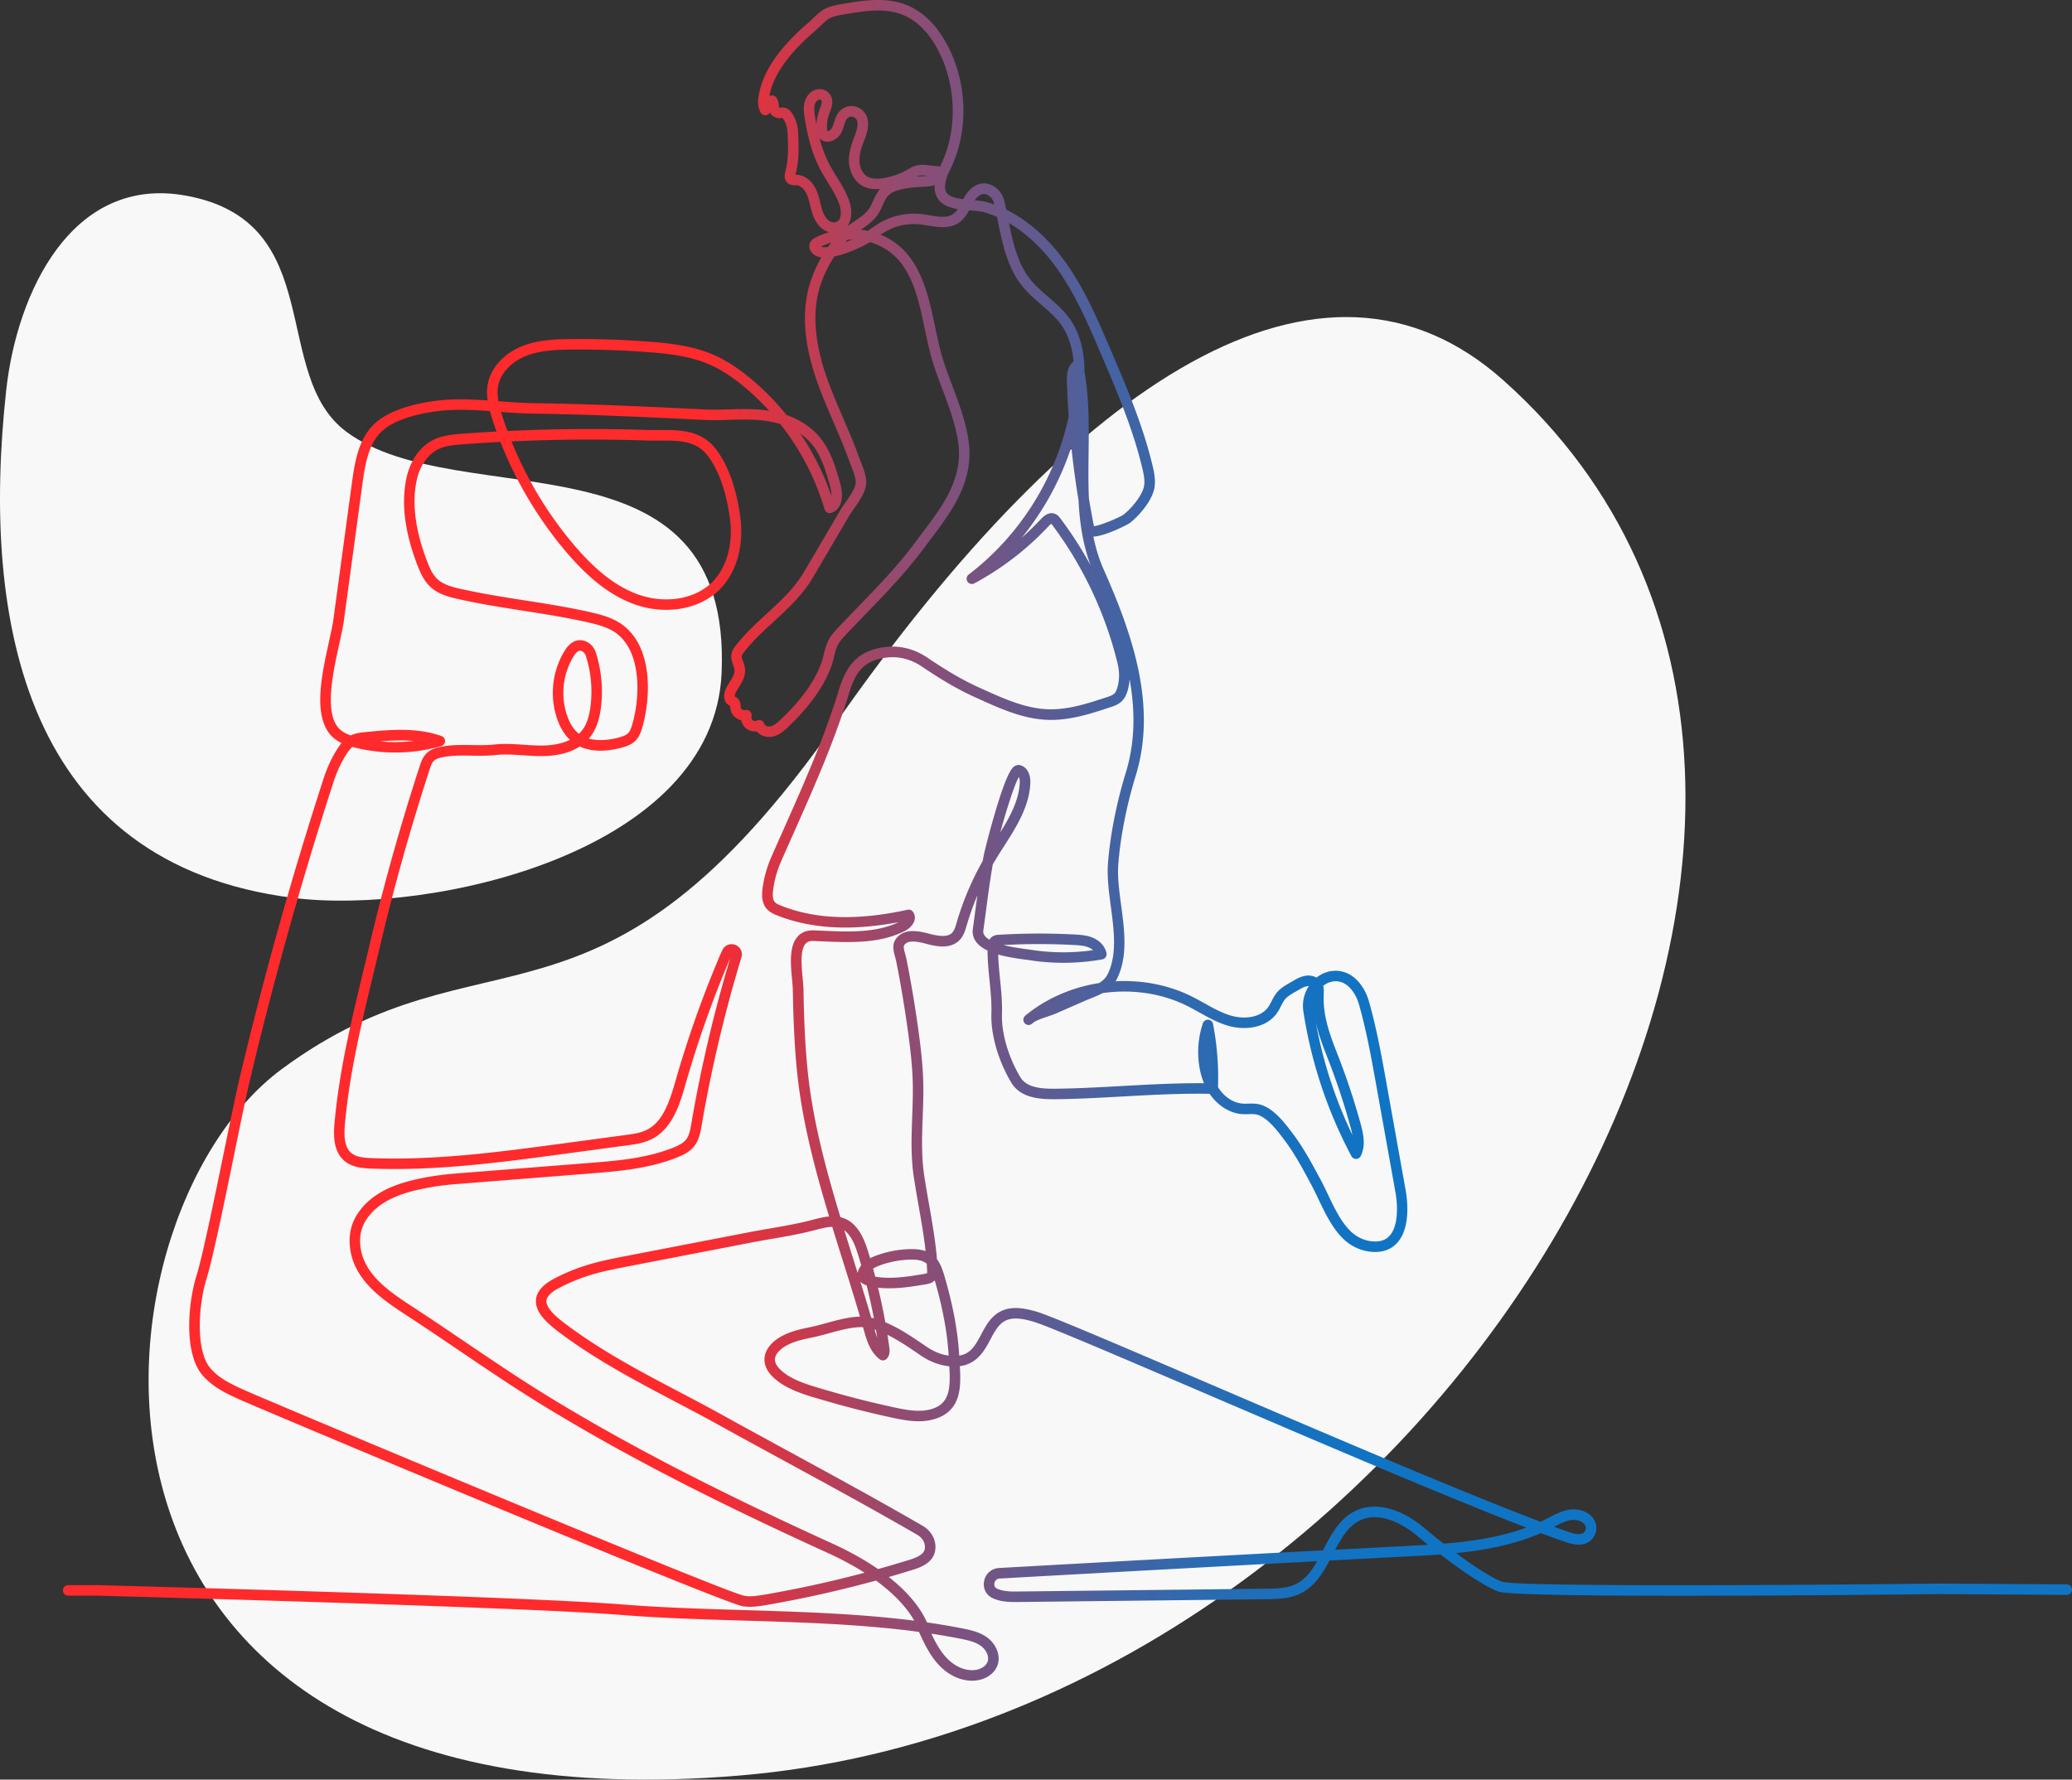 <svg xmlns="http://www.w3.org/2000/svg" width="461" height="396" fill="none"><rect width="100%" height="100%" fill="#333333" stroke="none"/><path fill="#F8F8F8" d="M334.465 84.61c-40.404-36.019-95.094 0-148.218 75.904-53.123 75.904-78.411 43.984-123.604 77.42C17.45 271.369 5.425 408.415 164.562 395.095c159.137-13.32 275.526-216.316 169.903-310.486Z"/><path fill="#F8F8F8" d="M1.386 86.781C-4.316 138.776 5.81 192.29 65.201 199.795c30.615 3.877 93.668-10.026 95.35-50.091 2.308-55.212-58.028-34.999-83.344-53.52-17.355-12.695-3.941-46.935-35.94-52.666C15.94 38.98 3.756 65.162 1.387 86.78Z"/><path fill="url(#a)" d="M216.251 373.996c-2.485 0-5.075-1.166-7.139-3.268-2.037-2.075-3.314-4.664-4.545-7.355a1.26 1.26 0 0 1-.078-.234c-12.787-1.728-26.251-2.134-39.353-2.528-8.896-.269-18.095-.546-26.757-1.24-22.785-1.833-115.097-4.235-116.558-4.298h-6.653a1.167 1.167 0 0 1-1.168-1.17c0-.647.522-1.17 1.168-1.17H21.895c.584.024 93.66 2.453 116.671 4.306 8.603.69 17.772.967 26.64 1.236 12.693.382 25.725.776 38.208 2.364-1.188-2.11-3.63-5.363-8.518-8.927a258.925 258.925 0 0 1-24.19 5.409c-1.909.331-3.638.585-5.422.312-4.448-.675-105.17-42.986-111.492-45.798-3.01-1.337-6.423-2.854-8.79-5.678-4.094-4.875-3.218-15.853-1.286-22.086 1.375-4.438 3.945-16.976 6.216-28.036 1.355-6.615 2.532-12.332 3.272-15.472a855.52 855.52 0 0 1 13.448-50.052A832.818 832.818 0 0 1 72 173.237c.841-2.59 1.947-4.922 3.283-6.934.234-.351.471-.671.71-.96-.99-.483-1.929-1.139-2.661-2.059-3.638-4.571-1.714-13.33-.167-20.366.432-1.969.84-3.829 1.032-5.241l4.116-30.33c.698-5.144 1.624-10.027 5.231-13.248 3.763-3.362 10.384-4.564 13.998-4.98 3.525-.406 7.252-.262 10.94-.013-.167-1.209-.19-2.46.055-3.712.693-3.565 3.622-6.775 7.645-8.374 3.479-1.384 7.229-1.536 10.77-1.571a202.24 202.24 0 0 1 17.179.558c4.53.339 9.753.87 14.431 2.862 2.858 1.22 5.748 3.077 8.825 5.678a57.797 57.797 0 0 1 7.626 7.812c3.069 1.077 5.636 2.796 7.471 5.05 2.422 2.976 3.489 6.751 4.428 10.082.962 3.409.202 5.955-1.979 6.638a1.168 1.168 0 0 1-1.468-.788c-2.01-6.848-5.398-13.338-9.838-18.973a21.128 21.128 0 0 0-4.074-.823c-2.52-.258-4.795-.191-7.202-.121-1.885.054-3.832.113-5.943.008-14.111-.71-25.967-1.221-37.959-1.393-2.255-.03-4.646-.203-6.979-.374.089.304.187.6.28.893a78.634 78.634 0 0 0 1.161 3.35 384.427 384.427 0 0 1 30.94-.238c.958.031 1.928.028 2.867.024 4.65-.024 9.46-.047 12.81 4.574 2.547 3.514 4.229 8.249 5.145 14.473.966 6.587-.799 12.792-4.721 16.598-4.463 4.329-12.035 5.577-18.839 3.113-5.207-1.888-10.045-5.616-15.225-11.728-6.107-7.207-11.08-15.557-14.555-24.39-2.804.148-5.6.324-8.389.534-2.15.16-3.914.343-5.464 1.108-2.283 1.127-4.063 3.681-4.752 6.84-1.126 5.137-.339 11.256 2.34 18.182.647 1.669 1.278 2.968 2.275 3.892 1.309 1.213 3.245 1.728 5.118 2.149 4.697 1.057 9.554 1.817 14.251 2.555 4.826.756 9.819 1.536 14.68 2.644 2.473.561 5.297 1.314 7.501 3.104 6.87 5.577 5.597 17.281 3.969 22.69-.288.956-.658 1.95-1.422 2.734-.845.87-1.943 1.272-3.007 1.572-2.251.635-6.138 1.314-9.444-.23-2.563 1.669-5.73 2.11-8.218 2.141-1.48.019-2.964-.082-4.402-.176-2.134-.144-4.151-.281-6.165-.058-1.757.191-3.537.164-5.254.136-2.111-.035-4.105-.066-6.072.277-.869.152-1.76.343-2.302.846-.463.437-.724 1.147-1.013 2.032A491.329 491.329 0 0 0 84.48 210.84c-.471 2.001-.95 3.99-1.43 5.971-2.69 11.178-5.23 21.735-6.29 33.115-.233 2.508-.249 5.257 1.403 6.642 1.117.936 2.835 1.076 4.502 1.142 14.247.554 28.646-1.388 42.574-3.264l13.998-1.887c1.593-.215 3.24-.437 4.631-1.12 3.548-1.739 5.047-6.095 6.391-10.791a243.27 243.27 0 0 1 9.499-27.05 59.08 59.08 0 0 1 .947-2.161c.526-1.123 1.741-1.618 2.894-1.178 1.141.437 1.709 1.611 1.355 2.789a308.68 308.68 0 0 0-8.837 37.346c-.265 1.556-.569 3.319-1.718 4.731-.977 1.201-2.333 1.86-3.653 2.394-6.36 2.574-13.2 3.116-19.809 3.639l-29.266 2.313c-2.893.23-5.476.592-7.89 1.107-4.335.928-9.667 2.574-12.448 7.087-.826 1.341-1.258 2.987-1.215 4.633.179 6.981 6.38 11.029 11.848 14.601l.884.577c3.517 2.309 7.05 4.704 10.465 7.016 6.181 4.189 12.572 8.518 19.061 12.48 17.305 10.565 36.654 20.581 62.737 32.464 4.156 1.895 7.521 3.834 10.248 5.717a243.92 243.92 0 0 0 6.971-2.055c2.645-.823 3.58-1.665 3.447-3.116-.089-.971-.713-1.88-1.667-2.434-9.674-5.604-19.661-11.044-29.32-16.306-4.95-2.698-10.072-5.487-15.092-8.268-3.186-1.762-6.43-3.47-9.57-5.124-8.342-4.391-16.965-8.931-24.918-14.785-3.136-2.309-6.181-4.812-5.963-7.8.128-1.778 1.441-3.342 3.894-4.653a42.682 42.682 0 0 1 7.35-3.069c2.964-.92 6.037-1.517 9.005-2.09l27.376-5.293c1.492-.288 3.019-.553 4.495-.807 2.936-.507 5.974-1.033 8.856-1.77l.628-.164c1.125-.297 2.36-.616 3.614-.726-3.229-10.709-6.103-21.652-7.178-32.693-.495-5.082-.775-10.682-.888-17.632-.012-.671-.094-1.544-.179-2.472-.312-3.312-.698-7.43 1.312-9.563.869-.921 2.057-1.354 3.533-1.303.65.024 1.301.051 1.955.082 5.819.25 11.832.511 16.903-1.907-10.543 1.985-19.384 1.494-26.959-1.482-.834-.328-1.78-.749-2.462-1.583-1.051-1.295-1.001-2.996-.872-4.166.272-2.445.946-4.906 2.006-7.32.891-2.032 1.791-4.06 2.695-6.088 4.455-10.015 9.059-20.373 12.296-30.985 1.589-5.214 3.972-8.841 10.426-9.613 3.147-.379 6.415.448 9.196 2.32 3.298 2.219 7.259 4.754 11.618 6.716l.868.39c4.647 2.098 9.449 4.266 14.45 4.434 4.456.148 8.849-1.299 13.094-2.699.596-.195 1.211-.401 1.593-.752.351-.324.612-.866.822-1.701.389-1.56.382-3.276-.027-4.964-2.684-11.119-7.739-21.836-14.621-30.99a3.101 3.101 0 0 0-.133-.167c-.101.054-.3.191-.6.514a64.248 64.248 0 0 1-16.541 12.749 1.171 1.171 0 0 1-1.262-1.961c11.338-8.658 19.272-21.271 22.259-35.17a192.8 192.8 0 0 1-.397-7.925c-.024-.815-.098-3.167 1.476-4.321-.296-3.339-1.227-6.073-2.812-8.264-1.176-1.627-2.711-2.953-4.335-4.353-1.449-1.248-2.948-2.543-4.203-4.087-3.411-4.216-4.494-9.598-5.542-14.8-.047-.223-.089-.449-.136-.675a24.229 24.229 0 0 0-2.719-1.006c-.802-.242-1.947-.336-3.158-.433-.109-.008-.215-.02-.324-.027-.525.967-1.16 1.957-2.146 2.671-2.126 1.537-4.736 1.104-7.034.722a34.803 34.803 0 0 0-1.671-.25 12.731 12.731 0 0 0-7.411 1.42c-.491.26-.958.557-1.426.873a15.602 15.602 0 0 1 4.187 2.55c5.075 4.342 6.61 11.646 7.961 18.093.514 2.445.997 4.758 1.64 6.837.639 2.07 1.425 4.157 2.185 6.177 1.453 3.857 2.952 7.843 3.571 12.04 1.348 9.102-3.641 15.724-8.467 22.132-.475.631-.954 1.267-1.429 1.907-4.028 5.432-8.768 10.331-13.352 15.065a542.603 542.603 0 0 0-3.801 3.955c-.736.776-1.5 1.579-1.982 2.476-.429.792-.651 1.712-.889 2.687-.171.706-.35 1.436-.611 2.157-.623 1.697-1.48 3.417-2.551 5.113-1.733 2.75-4.039 5.48-7.054 8.35-.954.909-2.001 1.821-3.4 2.129-1.254.277-2.753-.136-3.591-1.15a3.16 3.16 0 0 1-2.313-.636 3.165 3.165 0 0 1-1.134-1.833 3.25 3.25 0 0 1-.977-.413c-.76-.48-1.274-1.233-1.41-2.067-.027-.16-.039-.332-.055-.499a4.907 4.907 0 0 0-.019-.234 2.996 2.996 0 0 1-.316-.172c-1.211-.78-1.343-2.375-.35-4.165.195-.351.401-.683.6-1.006.829-1.346 1.281-2.157.942-3.195-.05-.152-.109-.308-.163-.464-.285-.776-.639-1.743-.359-2.8.183-.698.596-1.224.9-1.61 2.111-2.695 4.537-4.926 6.886-7.083 3.159-2.905 6.146-5.647 8.35-9.395l7.977-13.56c.327-.558.748-1.162 1.192-1.802.954-1.369 2.142-3.073 2.278-4.282.113-.998-.564-2.73-1.063-3.998-.148-.37-.284-.721-.393-1.029-1.033-2.878-2.267-5.749-3.463-8.53-1.418-3.295-2.886-6.7-4.043-10.186-2.59-7.796-3.018-14.688-1.277-20.49a28.962 28.962 0 0 1 2.605-6.014c-1.075-.156-1.889-.644-2.372-1.443a2.035 2.035 0 0 1-.311-1.034c-.008-.577.245-1.396 1.496-2.016a17.76 17.76 0 0 1 2.917-1.135c-.83-.23-1.617-.725-2.248-1.44-1.23-1.4-1.639-3.096-1.998-4.593-.155-.648-.303-1.264-.506-1.845-.44-1.256-1.394-2.535-2.539-2.562h-.195c-.46 0-1.235.011-1.835-.578-.849-.838-.537-2.035-.416-2.484.623-2.367.635-4.715.565-6.696-.008-.234-.016-.456-.02-.675-.043-1.595-.07-2.648-.837-4.032-.203-.367-.347-.488-.398-.523-.019 0-.05.008-.101.02-.654.14-1.32.007-1.881-.37a2.51 2.51 0 0 1-.767-.84l-.09.125a1.166 1.166 0 0 1-1.955-.101c-.752-1.299-.619-2.777-.452-3.78.869-5.264 4.452-10.549 10.96-16.153.354-.304.709-.647 1.087-1.006.596-.573 1.207-1.162 1.873-1.654 1.461-1.076 3.431-1.392 5.013-1.645l.444-.07c3.657-.605 8.669-1.432 13.094.187 3.895 1.427 6.489 4.356 7.98 6.563 5.901 8.736 6.766 20.885 2.154 30.233-.323.659-.658 1.361-.861 2.079-.397 1.4-.37 2.437.078 3.084.608.874 2.076 1.225 3.669 1.416l.117-.21c1.655-2.964 4.055-4.014 6.415-2.812 1.332.678 2.302 1.965 2.664 3.54.136.598.269 1.202.393 1.81 5.99 2.96 10.364 7.785 13.141 11.65 4.253 5.92 7.143 12.663 9.936 19.184 3.595 8.389 7.314 17.062 9.48 26.157.385 1.611.728 3.33.378 5.078-.592 2.936-3.556 6.181-5.406 7.647-.386.305-5.438 2.941-8.148 3.046.51 2.496 1.246 4.942 2.305 7.336 6.513 14.695 11.883 30.432 7.093 45.95-1.99 6.446-3.393 13.599-3.848 19.617-.214 2.8.198 5.873.631 9.13.744 5.588 1.515 11.364-.896 16.305a6.91 6.91 0 0 1-.339.613c5.831-.316 11.731.78 16.935 3.369.958.476 1.9 1.003 2.808 1.51 2.052 1.146 3.992 2.226 6.119 2.811 2.734.753 6.278.464 8.042-1.876.292-.39.542-.873.806-1.388.374-.725.756-1.478 1.34-2.122.81-.896 1.967-1.548 2.988-2.125.21-.121.416-.234.607-.347.814-.476 1.776-.995 2.902-1.096a3.77 3.77 0 0 1 2.15.441 7.33 7.33 0 0 1 2.154-1.17c2.566-.874 6.149-.285 8.514 3.997.428.78.786 1.681 1.086 2.757 1.675 5.96 2.777 12.126 3.848 18.089l4.238 23.661c.339 1.899 1.207 8.354-1.916 11.727-1.422 1.537-3.397 2.192-5.874 1.942-2.395-.242-4.674-1.373-6.407-3.182-2.286-2.383-3.758-5.472-5.18-8.459-.553-1.155-1.071-2.247-1.636-3.3l-.109-.202c-1.893-3.53-3.68-6.868-6.033-9.945l-.027-.035c-1.39-1.822-3.291-4.318-5.348-5.203-.786-.339-1.546-.316-2.422-.293-.643.02-1.375.043-2.158-.089-2.111-.347-4.654-1.716-6.504-4.431-6.485-.121-13.02.242-19.346.593-4.564.254-9.285.515-13.939.593-3.63.058-8.604.144-10.901-3.764-2.898-4.929-4.534-10.658-4.374-15.326.085-2.422-.156-4.793-.409-7.305-.218-2.168-.444-4.403-.44-6.669-1.036-.495-1.917-1.112-2.509-1.892a3.9 3.9 0 0 1-.763-2.956c.226-1.579.436-3.163.643-4.746.116-.885.233-1.778.358-2.675a62.274 62.274 0 0 0-2.384 6.704l-.023.082c-.296 1.014-.635 2.16-1.48 3.073-2.166 2.328-5.702 1.384-7.817.819-2.574-.687-3.614-.371-4.004-.125-.814.515-.802.846-.358 2.461.109.394.23.838.323 1.306a273.502 273.502 0 0 1 2.645 15.823c.471 3.432.966 7.488 1.063 11.543.062 2.535-.035 5.106-.125 7.59-.155 4.243-.315 8.631.308 12.854.327 2.204.717 4.427 1.095 6.576.701 3.981 1.421 8.073 1.768 12.245.806 1.042 1.234 2.309 1.581 3.464 1.936 6.497 3.042 12.39 3.373 17.986 2.59-.409 3.634-2.367 4.892-4.719 1.028-1.93 2.095-3.923 4.159-5.042 2.544-1.377 5.566-.78 8.187-.012 3.175.932 18.89 7.671 38.792 16.201 25.359 10.873 56.159 24.078 73.304 30.54.487-.226.97-.46 1.449-.706l.483-.249c2.228-1.159 5.001-2.602 7.961-1.26 1.293.585 2.189 1.626 2.458 2.855.249 1.127-.063 2.262-.869 3.198-1.784 2.067-4.763 1.053-5.885.675a194.97 194.97 0 0 1-5.523-1.982c-6.037 2.621-12.56 3.815-18.847 4.45 3.767 2.789 7.712 5.406 10.209 6.365 3.256 1.096 59.944.846 97.249.41l28.404.187c.647.004 1.165.53 1.161 1.177a1.169 1.169 0 0 1-1.168 1.163h-.008l-28.382-.188c-9.581.114-93.895 1.05-98.094-.565-3.314-1.275-8.557-4.945-12.853-8.248-1.577.117-3.127.206-4.646.288-6.563.347-13.25.698-20.05 1.061-1.566 2.941-3.334 5.784-6.388 7.305-2.497 1.24-5.293 1.271-7.762 1.302l-54.928.62c-1.835.02-3.919.043-5.831-.838l-.062-.031c-1.43-.679-2.185-2.2-1.878-3.779.324-1.65 1.648-2.82 3.299-2.914a22928.58 22928.58 0 0 1 72.097-3.931c.023-.047.047-.09.07-.136 1.776-3.425 3.614-6.962 7.201-8.67 4.304-2.044 10.01-.616 15.26 3.818a137.62 137.62 0 0 0 4.331 3.502c6.064-.487 12.44-1.4 18.38-3.576-17.566-6.751-46.804-19.286-71.069-29.691-19.041-8.166-35.489-15.217-38.527-16.107-2.274-.666-4.623-1.15-6.418-.175-1.449.784-2.306 2.391-3.21 4.087-1.32 2.473-2.909 5.448-6.812 5.959.273 4.516.37 9.887-5.488 11.735-3.365 1.065-6.878.308-9.974-.359a212.596 212.596 0 0 1-14.82-3.779l-.685-.198c-3.548-1.03-7.961-2.309-10.726-5.09-1.753-1.763-1.901-3.416-1.714-4.497.319-1.86 1.9-3.599 4.342-4.773 1.928-.928 3.985-1.35 5.971-1.759.989-.203 2.107-.511 3.291-.835 2.446-.674 5.141-1.415 7.587-1.47-1.226-4.189-2.555-8.416-3.848-12.531a1024.63 1024.63 0 0 1-2.317-7.445c-1.059.028-2.279.312-3.72.691l-.642.167c-2.972.761-6.057 1.295-9.04 1.81-1.468.253-2.983.515-4.452.799l-27.376 5.293c-2.906.561-5.913 1.142-8.756 2.028a40.013 40.013 0 0 0-6.944 2.901c-1.169.624-2.579 1.607-2.66 2.754-.141 1.95 3.213 4.418 5.016 5.744 7.809 5.749 15.977 10.047 24.623 14.598 3.147 1.657 6.403 3.37 9.612 5.148 5.013 2.777 10.131 5.561 15.077 8.26 9.671 5.269 19.673 10.717 29.375 16.337 1.612.932 2.668 2.519 2.823 4.247.355 3.877-3.454 5.058-5.082 5.565a265.818 265.818 0 0 1-5.282 1.58c5.391 4.247 7.607 8.034 8.491 10.105 2.648.378 5.273.819 7.856 1.326 2.044.401 4.011.866 5.647 2.098 1.757 1.326 3.061 3.892 2.154 6.224-.631 1.623-2.278 2.855-4.296 3.21-.44.078-.888.117-1.34.117l-.004-.004Zm-9.032-10.464c.986 2.079 2.057 4.029 3.56 5.558 1.87 1.903 4.323 2.855 6.407 2.488 1.2-.214 2.193-.901 2.524-1.759.483-1.236-.355-2.726-1.383-3.502-1.238-.936-2.859-1.31-4.693-1.673a147.63 147.63 0 0 0-6.415-1.112ZM78.391 166.225c-.39.331-.767.784-1.16 1.372-1.223 1.837-2.232 3.978-3.007 6.361a850.473 850.473 0 0 0-18.746 66.94c-.736 3.108-1.959 9.079-3.256 15.401-2.278 11.115-4.864 23.711-6.27 28.259-1.788 5.783-2.493 15.916.845 19.89 2.021 2.406 5.172 3.806 7.949 5.042 6.7 2.98 106.834 44.959 110.896 45.622 1.438.219 2.906 0 4.67-.304a255.39 255.39 0 0 0 22.041-4.84c-2.286-1.458-4.997-2.948-8.206-4.411-26.177-11.926-45.601-21.976-62.987-32.596-6.535-3.989-12.95-8.338-19.155-12.538-3.407-2.309-6.932-4.7-10.434-6.997l-.876-.573c-5.655-3.693-12.697-8.291-12.907-16.501-.055-2.125.487-4.177 1.561-5.924 3.245-5.265 9.161-7.121 13.948-8.147 2.516-.538 5.2-.916 8.194-1.154l29.266-2.313c6.434-.507 13.09-1.033 19.119-3.475 1.032-.417 2.072-.912 2.719-1.704.763-.936.997-2.317 1.227-3.65a310.596 310.596 0 0 1 8.634-36.742c-.194.441-.373.862-.533 1.244a241.23 241.23 0 0 0-9.406 26.793c-1.196 4.181-2.835 9.91-7.61 12.25-1.73.846-3.65 1.107-5.348 1.333l-13.998 1.888c-14.025 1.891-28.525 3.845-42.975 3.284-1.979-.078-4.23-.277-5.912-1.685-2.481-2.079-2.52-5.542-2.228-8.654 1.075-11.548 3.634-22.183 6.344-33.446.476-1.981.955-3.967 1.426-5.963a494.03 494.03 0 0 1 11.14-39.726c.291-.9.692-2.129 1.635-3.01 1.009-.948 2.333-1.244 3.497-1.447 2.185-.382 4.382-.343 6.513-.308 1.721.027 3.349.054 4.961-.121 2.217-.242 4.433-.094 6.575.05 1.39.094 2.824.192 4.214.172 1.554-.019 3.973-.242 6.064-1.264-1.188-1.103-2.134-2.64-2.816-4.57-1.756-4.988-1.164-10.659 1.585-15.175 1.784-2.933 3.806-2.594 4.85-2.129 1 .444 1.779 1.345 2.142 2.472a28.715 28.715 0 0 1 1.153 12.028c-.351 2.94-1.122 5.085-2.431 6.747-.093.117-.187.23-.284.343 2.559.729 5.433.113 6.792-.273.748-.211 1.508-.472 1.963-.948.39-.402.627-1.006.861-1.782 1.714-5.682 2.275-15.748-3.201-20.198-1.815-1.474-4.23-2.114-6.548-2.64-4.786-1.089-9.737-1.865-14.523-2.617-4.736-.741-9.632-1.51-14.403-2.582-2.185-.492-4.46-1.104-6.197-2.715-1.402-1.302-2.204-3.057-2.862-4.761-2.852-7.367-3.673-13.939-2.446-19.531.856-3.9 3.045-6.978 6.001-8.436 2.08-1.026 4.433-1.201 6.326-1.342 2.558-.19 5.125-.359 7.7-.499a92.528 92.528 0 0 1-.943-2.757 38.523 38.523 0 0 1-.537-1.794c-3.794-.27-7.634-.453-11.175-.047-2.687.312-9.308 1.361-12.708 4.4-3.015 2.694-3.837 7.128-4.472 11.82l-4.116 30.33c-.203 1.506-.623 3.413-1.067 5.429-1.364 6.205-3.233 14.707-.289 18.408.705.885 1.784 1.451 2.882 1.841 1.087-.539 2.252-.652 3.276-.749 5.332-.519 11.38-1.104 16.923.897.479.171.79.632.771 1.139a1.162 1.162 0 0 1-.849 1.084 37.393 37.393 0 0 1-19.778.187l-.004.012ZM293.05 347.41a22777.448 22777.448 0 0 0-70.671 3.853c-.701.039-1.052.577-1.137 1.026-.051.257-.094.893.588 1.217l.042.019c1.43.659 3.233.64 4.822.62l54.928-.62c2.217-.023 4.729-.055 6.746-1.057 2.053-1.022 3.443-2.89 4.682-5.062v.004Zm12.798-9.812a7.42 7.42 0 0 0-3.229.709c-2.555 1.213-4.085 3.744-5.565 6.548 6.321-.335 12.549-.663 18.667-.986.666-.035 1.34-.074 2.018-.113a122.417 122.417 0 0 1-2.372-1.954c-1.348-1.139-5.363-4.2-9.519-4.2v-.004Zm39.906 2.152c1.207.437 2.321.831 3.338 1.178 1.78.605 2.851.609 3.365.012.323-.375.444-.765.354-1.166-.109-.496-.533-.952-1.141-1.229-1.924-.873-3.863.133-5.916 1.201v.004Zm-154.148-44.436c-2.197 0-4.845.729-7.24 1.388-1.223.336-2.376.656-3.439.874-1.85.378-3.759.772-5.43 1.576-1.725.83-2.866 1.973-3.053 3.061-.133.78.226 1.607 1.067 2.453 2.341 2.352 6.263 3.491 9.721 4.493l.694.203a210.529 210.529 0 0 0 14.656 3.736c2.812.604 6.002 1.295 8.779.417 3.937-1.244 4.136-4.563 3.848-9.485a4.108 4.108 0 0 1-.246-.027c-2.045-.238-4.12-1.041-6.002-2.313l-.728-.495c-2.115-1.435-4.405-2.995-6.781-4.165.148.932.285 1.864.413 2.8.07.515.234 1.716-.611 2.547a1.166 1.166 0 0 1-1.519.101c-2.162-1.626-2.937-4.372-3.502-6.376-.074-.258-.148-.515-.218-.776a13.412 13.412 0 0 0-.405-.008l-.004-.004Zm5.371-1.072c3.077 1.279 5.951 3.233 8.569 5.015l.724.491c1.523 1.03 3.178 1.689 4.802 1.907-.319-5.21-1.34-10.701-3.104-16.742-.643.659-1.57.811-2.064.893-3.283.542-6.941 1.143-10.551.729a133.607 133.607 0 0 1 1.624 7.71v-.003Zm-2.387 1.61c.186.648.377 1.268.595 1.841-.089-.577-.187-1.158-.284-1.736l-.315-.105h.004Zm-.752-2.632c.202.047.401.097.6.148a134.572 134.572 0 0 0-1.613-7.328c-.658-.226-1.106-.531-1.41-.862.83 2.671 1.648 5.366 2.423 8.038v.004Zm.9-9.134c3.532.604 7.217 0 10.784-.589.526-.086.701-.168.756-.211.019-.093.008-.315.004-.413a62.199 62.199 0 0 0-.094-1.669l-.054-.047c-1.048-.862-2.696-.909-4.016-.85a21.16 21.16 0 0 0-6.107 1.185c-.576.203-1.219.461-1.756.808.163.593.323 1.189.479 1.786h.004Zm-6.886-10.315c.619 2 1.242 3.993 1.865 5.978l1.106 3.537c.043-.304.14-.612.292-.928.141-.292.312-.557.503-.803-.183-.628-.366-1.256-.557-1.884-.608-1.993-1.254-3.896-2.524-5.28a5.033 5.033 0 0 0-.685-.624v.004Zm-.896-2.925c1.156.261 2.282.854 3.302 1.965 1.601 1.747 2.38 4.009 3.038 6.182.102.331.199.663.3.994a12.59 12.59 0 0 1 1.644-.698 23.512 23.512 0 0 1 6.785-1.318c1.191-.055 2.605-.028 3.914.44-.378-3.392-.966-6.75-1.542-10.03-.382-2.165-.775-4.407-1.107-6.638-.658-4.438-.49-8.935-.331-13.283.09-2.45.183-4.985.125-7.449-.093-3.939-.58-7.913-1.04-11.283a269.353 269.353 0 0 0-2.621-15.686 17.635 17.635 0 0 0-.284-1.142c-.413-1.51-.978-3.573 1.367-5.059 1.285-.815 3.201-.865 5.854-.16 2.079.554 4.389 1.046 5.507-.152.471-.507.701-1.298.95-2.137l.023-.082a65.506 65.506 0 0 1 5.808-13.743c.078-.425.155-.85.237-1.276.164-.858 1.285-5.362 2.614-9.816 2.671-8.966 3.743-9.66 4.261-9.992.37-.237.79-.315 1.187-.222 1.516.367 2.415 2.001 2.287 4.161-.304 5.195-3.132 9.622-5.862 13.9-.549.858-1.118 1.747-1.647 2.617-.289.472-.569.951-.846 1.431-.576 3.276-1.02 6.622-1.449 9.875-.21 1.591-.42 3.186-.646 4.77-.066.456.035.842.315 1.212.25.328.612.624 1.052.886.191-.332.467-.636.88-.843.421-.214.842-.238 1.118-.257a147.747 147.747 0 0 1 17.032-.059c1.367.075 2.699.188 3.957.714 1.616.679 2.754 1.966 3.046 3.44a1.174 1.174 0 0 1-.943 1.377 49.264 49.264 0 0 1-16.023.202 50.907 50.907 0 0 0-1.048-.144c-1.698-.23-3.984-.538-6.083-1.146.046 1.868.233 3.74.42 5.565.25 2.48.511 5.043.421 7.62-.148 4.244 1.367 9.497 4.051 14.06 1.604 2.73 5.624 2.663 8.849 2.609 4.607-.078 9.304-.339 13.849-.589 5.944-.331 12.074-.671 18.205-.616a15.884 15.884 0 0 1-.9-2.976 20.157 20.157 0 0 1 .647-10.366 1.17 1.17 0 0 1 1.184-.796 1.17 1.17 0 0 1 1.071.944 62.546 62.546 0 0 1 1.11 14.071c1.141 1.783 2.804 3.233 5.043 3.604.561.093 1.122.078 1.71.058 1.009-.031 2.154-.062 3.42.48 2.617 1.131 4.732 3.908 6.278 5.932l.027.035c2.462 3.229 4.378 6.802 6.232 10.261l.109.203c.592 1.099 1.149 2.27 1.687 3.4 1.343 2.82 2.734 5.737 4.759 7.847 1.352 1.408 3.112 2.29 4.958 2.477 1.729.175 3.011-.219 3.922-1.202 1.897-2.051 1.932-6.368 1.332-9.726l-4.241-23.661c-1.06-5.909-2.154-12.02-3.798-17.87-.253-.901-.541-1.642-.884-2.262-1.433-2.601-3.517-3.666-5.713-2.917-.499.172-.99.437-1.441.788.179.639.148 1.275.124 1.813v.102c-.226 4.906 1.472 9.246 3.116 13.447a156.18 156.18 0 0 1 5.067 15.245c.631 2.285 1.208 4.918.059 7.258a1.169 1.169 0 0 1-2.08.035 101.046 101.046 0 0 1-10.699-32.257 8.05 8.05 0 0 1 1.223-5.589c-.074 0-.144 0-.218.004-.647.059-1.305.418-1.928.784-.203.121-.421.242-.643.367-.865.487-1.846 1.045-2.403 1.661-.378.414-.674.998-.993 1.619-.296.581-.604 1.181-1.021 1.731-2.422 3.218-7.034 3.69-10.527 2.726-2.4-.663-4.553-1.864-6.637-3.026-.888-.495-1.803-1.006-2.715-1.459-5.756-2.866-12.42-3.763-18.812-2.839-.852.468-1.748.827-2.601 1.166-.44.176-.88.351-1.313.542l-6.489 2.839c-.51.223-1.137.433-1.803.656-1.047.351-2.313.776-3.042 1.252-.148.117-.292.234-.44.354a1.167 1.167 0 0 1-1.569-1.727c.175-.176.377-.34.599-.496 4.557-3.607 10.1-5.908 15.868-6.821.833-.503 1.511-1.127 1.955-2.031 2.099-4.306 1.379-9.727.682-14.969-.429-3.229-.877-6.571-.643-9.613.467-6.185 1.908-13.521 3.945-20.132 2.131-6.907 2.123-13.915.869-20.876a12.118 12.118 0 0 1-.327 2.129c-.207.819-.584 2.005-1.504 2.855-.751.694-1.69 1.002-2.446 1.252-4.229 1.396-9.024 2.983-13.9 2.816-5.461-.184-10.481-2.45-15.33-4.641l-.865-.39c-4.518-2.032-8.584-4.634-11.964-6.907-2.318-1.56-5.025-2.247-7.619-1.939-5.265.628-7.038 3.288-8.467 7.972-3.279 10.752-7.914 21.173-12.397 31.254-.9 2.024-1.799 4.049-2.691 6.077-.962 2.195-1.578 4.426-1.823 6.637-.132 1.19-.02 1.962.362 2.43.323.398.919.655 1.504.885 7.715 3.031 16.895 3.319 28.065.874.437-.098.892.066 1.169.421.409.523.553 1.174.405 1.829-.257 1.147-1.34 2.052-2.189 2.481-5.675 2.847-12.117 2.566-18.352 2.301l-1.944-.082c-1.047-.043-1.495.308-1.745.569-1.285 1.361-.938 5.043-.685 7.734.09.971.179 1.887.191 2.652.109 6.883.389 12.425.876 17.444 1.079 11.111 4.039 22.199 7.334 33.057h-.027Zm105.763-43.505a98.663 98.663 0 0 0 8.179 25.225 22.584 22.584 0 0 0-.471-1.965 152.289 152.289 0 0 0-4.99-15.015c-1.036-2.648-2.091-5.347-2.718-8.245Zm-.514-3.467c.004.258.027.519.066.784.008.047.015.094.019.14a23.1 23.1 0 0 1-.089-.92l.004-.004Zm-68.95-13.583c1.874.483 3.907.756 5.219.936.405.054.767.105 1.083.152a47.05 47.05 0 0 0 13.643.066 3.484 3.484 0 0 0-.977-.62c-.912-.382-1.979-.468-3.178-.534a145.91 145.91 0 0 0-15.79 0Zm3.447-37.405c-1.075 1.825-2.878 7.718-4.148 12.332 2.158-3.46 4.105-7.048 4.335-10.94.031-.546-.047-1.065-.187-1.392Zm-142.117-7.913c2.497.242 5.013.21 7.498-.086-2.493-.222-5.04-.113-7.498.086Zm44.479-20.167c-.347 0-.83.242-1.484 1.318-2.388 3.92-2.902 8.849-1.375 13.178.584 1.662 1.382 2.937 2.364 3.779.082.071.163.137.249.203.23-.218.444-.452.647-.71 1.032-1.31 1.647-3.081 1.943-5.573a26.338 26.338 0 0 0-1.055-11.037c-.156-.483-.479-.877-.865-1.049-.109-.047-.249-.109-.421-.109h-.003Zm39.855 15.397c.156 0 .315.031.463.098.335.144.581.436.67.787.102.398.795.671 1.383.543.81-.18 1.546-.831 2.294-1.541 2.874-2.738 5.059-5.323 6.687-7.905.982-1.556 1.765-3.128 2.333-4.672.218-.597.374-1.229.538-1.9.261-1.076.533-2.188 1.102-3.248.631-1.17 1.542-2.13 2.345-2.976a459.981 459.981 0 0 1 3.821-3.97c4.529-4.684 9.218-9.524 13.152-14.832.475-.643.958-1.283 1.437-1.919 4.744-6.298 9.223-12.246 8.024-20.377-.585-3.95-2.041-7.816-3.447-11.56-.771-2.051-1.57-4.173-2.232-6.314-.674-2.184-1.168-4.547-1.694-7.047-1.336-6.376-2.719-12.971-7.19-16.793-1.472-1.26-3.205-2.16-5.067-2.695a14.83 14.83 0 0 1-1.644.92c-1.791.85-3.906 1.767-6.266 2.278-1.406 2.153-2.548 4.559-3.253 6.91-1.6 5.332-1.176 11.751 1.258 19.08 1.126 3.388 2.571 6.75 3.973 9.999 1.211 2.812 2.462 5.717 3.517 8.666.105.288.23.616.37.963.619 1.576 1.391 3.541 1.208 5.117-.207 1.794-1.523 3.685-2.684 5.354-.421.601-.814 1.17-1.098 1.65l-7.977 13.56c-2.38 4.048-5.636 7.04-8.783 9.93-2.278 2.094-4.634 4.258-6.625 6.801-.187.238-.416.535-.479.765-.089.343.098.854.296 1.396.066.179.133.359.191.538.693 2.122-.3 3.732-1.176 5.156-.183.3-.37.6-.545.912-.292.531-.37.929-.366 1.096l.027.012c.14.066.354.168.561.343.654.554.712 1.342.747 1.814.008.101.012.199.028.296.027.168.159.347.35.464.187.117.405.164.569.117a1.17 1.17 0 0 1 1.457 1.428.855.855 0 0 0 .28.838.845.845 0 0 0 .876.07c.176-.097.374-.148.569-.148v-.004Zm-55.115-61.982c3.365 8.326 8.093 16.185 13.869 22.998 4.908 5.788 9.429 9.297 14.239 11.041 5.983 2.168 12.581 1.127 16.417-2.594 3.385-3.283 4.892-8.732 4.035-14.578-.857-5.842-2.403-10.237-4.72-13.439-2.645-3.65-6.474-3.631-10.906-3.608-.962.004-1.955.012-2.956-.023a380.445 380.445 0 0 0-29.974.199l-.004.004Zm120.166 15.97c.3 0 .592.066.88.199.537.25.865.686 1.063.948a86.587 86.587 0 0 1 6.738 10.467c-1.752-4.687-2.442-9.59-2.691-14.523a196.92 196.92 0 0 1-1.597-11.825 63.059 63.059 0 0 1-11.049 20.21 61.288 61.288 0 0 0 4.295-4.177c.811-.866 1.601-1.299 2.361-1.299Zm8.307-3.233c.343 2.055.717 4.103 1.122 6.139 1.515-.16 5.78-2.009 6.571-2.57 1.912-1.518 4.147-4.283 4.549-6.264.257-1.279-.035-2.714-.359-4.071-2.118-8.9-5.799-17.48-9.355-25.78-2.746-6.403-5.585-13.025-9.686-18.739-2.349-3.268-5.897-7.265-10.637-10.034.931 4.559 2.021 9.165 4.833 12.643 1.118 1.385 2.474 2.551 3.911 3.787 1.655 1.428 3.365 2.902 4.705 4.75 2.224 3.074 3.334 6.997 3.357 11.9 1.059 5.974.989 12.152.915 18.142-.039 3.436-.081 6.802.074 10.093v.004Zm-64.209-14.469a59.074 59.074 0 0 1 6.913 13.884c.023-.729-.121-1.575-.308-2.238-.88-3.113-1.873-6.638-3.992-9.24a12.85 12.85 0 0 0-2.613-2.406Zm-12.456-5.46c1.348 0 2.734.047 4.187.195.444.047.884.102 1.317.172a55.17 55.17 0 0 0-5.227-5.055c-2.898-2.449-5.593-4.188-8.234-5.315-4.35-1.857-9.149-2.344-13.69-2.683a200.993 200.993 0 0 0-16.981-.55c-3.323.035-6.824.171-9.932 1.404-2.578 1.025-5.566 3.31-6.212 6.645-.218 1.123-.156 2.29.047 3.44.089.008.183.012.272.02 2.563.19 4.986.37 7.33.405 12.031.172 23.91.683 38.045 1.396 2.017.102 3.918.043 5.756-.011 1.087-.032 2.193-.067 3.326-.067l-.004.004Zm17.044-36.153c.339.153.9.184 1.573.086.238-.335.479-.667.729-.99-.783.237-1.554.538-2.302.904Zm5.939-1.54c-.031.031-.066.066-.097.101-.152.156-.304.32-.452.484.51-.191 1.009-.398 1.484-.605-.311 0-.623.004-.935.024v-.004Zm2.941-2.227c.522.062 1.04.152 1.554.261.187-.128.378-.261.569-.394.818-.569 1.659-1.158 2.59-1.657a15.092 15.092 0 0 1 8.782-1.681c.596.07 1.204.168 1.792.27 2.029.338 3.945.658 5.285-.309.378-.273.69-.643.974-1.065-1.78-.3-3.424-.889-4.382-2.273-.58-.839-.833-1.88-.759-3.109-.728.305-1.48.347-2.15.383l-.226.011c-2.088.121-5.978.34-7.606 1.689-.737.612-1.165 1.54-1.617 2.527-.237.523-.487 1.06-.79 1.584-.959 1.645-2.493 2.737-4.016 3.77v-.007Zm-9.199-20.354c.607 2.293 1.355 4.255 2.282 5.994.471.882 1.02 1.77 1.554 2.625 1.094 1.767 2.228 3.588 2.878 5.67.573 1.845.483 3.928-.526 5.305.472-.348.955-.675 1.43-.995 1.456-.983 2.831-1.915 3.579-3.194.249-.425.46-.89.685-1.38.406-.886.853-1.865 1.586-2.707-1.075.066-2.103-.02-3.015-.312-2.395-.757-3.673-3.206-3.875-5.293-.207-2.11.428-4.114 1.141-5.967.791-2.047 1.098-3.474.214-4.262-.354-.312-.919-.394-1.34-.187-.631.304-.841.9-1.164 1.934-.152.484-.304.979-.545 1.474-.546 1.12-1.745 1.97-2.922 2.06-.775.058-1.476-.219-1.959-.769l-.003.004Zm-5.239 8.143h.136c2.415.059 4.008 2.169 4.694 4.126.241.695.409 1.393.572 2.071.323 1.354.631 2.633 1.48 3.596.44.5 1.231.99 2.025.725 1.297-.432 1.188-2.488.818-3.681-.561-1.794-1.565-3.416-2.629-5.133-.553-.889-1.121-1.81-1.628-2.757-1.659-3.116-2.788-6.833-3.548-11.704-.198-1.263-.565-3.619 1.032-5.288.635-.667 1.515-1.041 2.403-1.014a2.77 2.77 0 0 1 2.045.952c1.2 1.384.541 3.104.109 4.243l-.109.285a8.064 8.064 0 0 0-.483 3.42c.024.296.059.413.078.452.23.016.81-.3 1.032-.756.164-.336.284-.73.417-1.147.358-1.15.806-2.582 2.376-3.342a3.595 3.595 0 0 1 3.906.542c2.279 2.024 1.067 5.167.417 6.856-.612 1.583-1.153 3.272-.993 4.898.124 1.28.884 2.855 2.255 3.288 2.403.76 6.43-.523 8.997-2.118 1.53-.951 3.053-.76 4.397-.593.565.07 1.094.137 1.648.137.198.004.405.055.58.152.066-.133.128-.265.191-.394 4.183-8.482 3.365-19.952-1.994-27.885-1.297-1.922-3.541-4.465-6.847-5.678-3.56-1.303-7.498-.807-11.911-.078l-.455.074c-1.403.226-2.992.48-3.996 1.22-.542.399-1.075.913-1.64 1.455-.382.367-.775.745-1.18 1.096-5.963 5.133-9.282 9.879-10.131 14.5a1.171 1.171 0 0 1 1.566.3c.436.598.506 1.28.557 1.78.012.124.023.253.047.374.008.05.039.078.058.09.039.027.066.019.078.019a3.07 3.07 0 0 1 .674-.074c.938.023 1.733.608 2.356 1.731 1.044 1.884 1.087 3.378 1.13 5.105.004.21.011.43.019.655.074 2.153.059 4.716-.639 7.375-.011.047-.023.09-.031.13h.137l-.016-.005Zm39.777 5.675c1.064.093 2.057.21 2.902.464.495.148.982.312 1.457.487l-.035-.152c-.203-.881-.74-1.618-1.445-1.977-1.196-.609-2.177.18-2.882 1.174l.003.004Zm-11.696-5.55c-.479 0-.88.074-1.273.277.549-.043 1.063-.07 1.523-.098l.23-.011c.276-.016.545-.032.786-.063-.487-.058-.899-.105-1.269-.105h.003Zm-22.807-16.844a.943.943 0 0 0-.643.293c-.666.698-.651 1.782-.413 3.31.105.668.214 1.31.335 1.935.043-1.1.261-2.192.647-3.217l.112-.305c.335-.877.573-1.567.312-1.872-.031-.035-.125-.144-.335-.148h-.015v.004Z"/><defs><linearGradient id="a" x1="-126.58" x2="460.996" y1="187" y2="187" gradientUnits="userSpaceOnUse"><stop offset=".48" stop-color="#FF2A2C"/><stop offset=".51" stop-color="#D53646"/><stop offset=".55" stop-color="#9A496C"/><stop offset=".6" stop-color="#68588B"/><stop offset=".64" stop-color="#4264A4"/><stop offset=".68" stop-color="#266CB5"/><stop offset=".71" stop-color="#1572C0"/><stop offset=".74" stop-color="#1074C4"/></linearGradient></defs></svg>